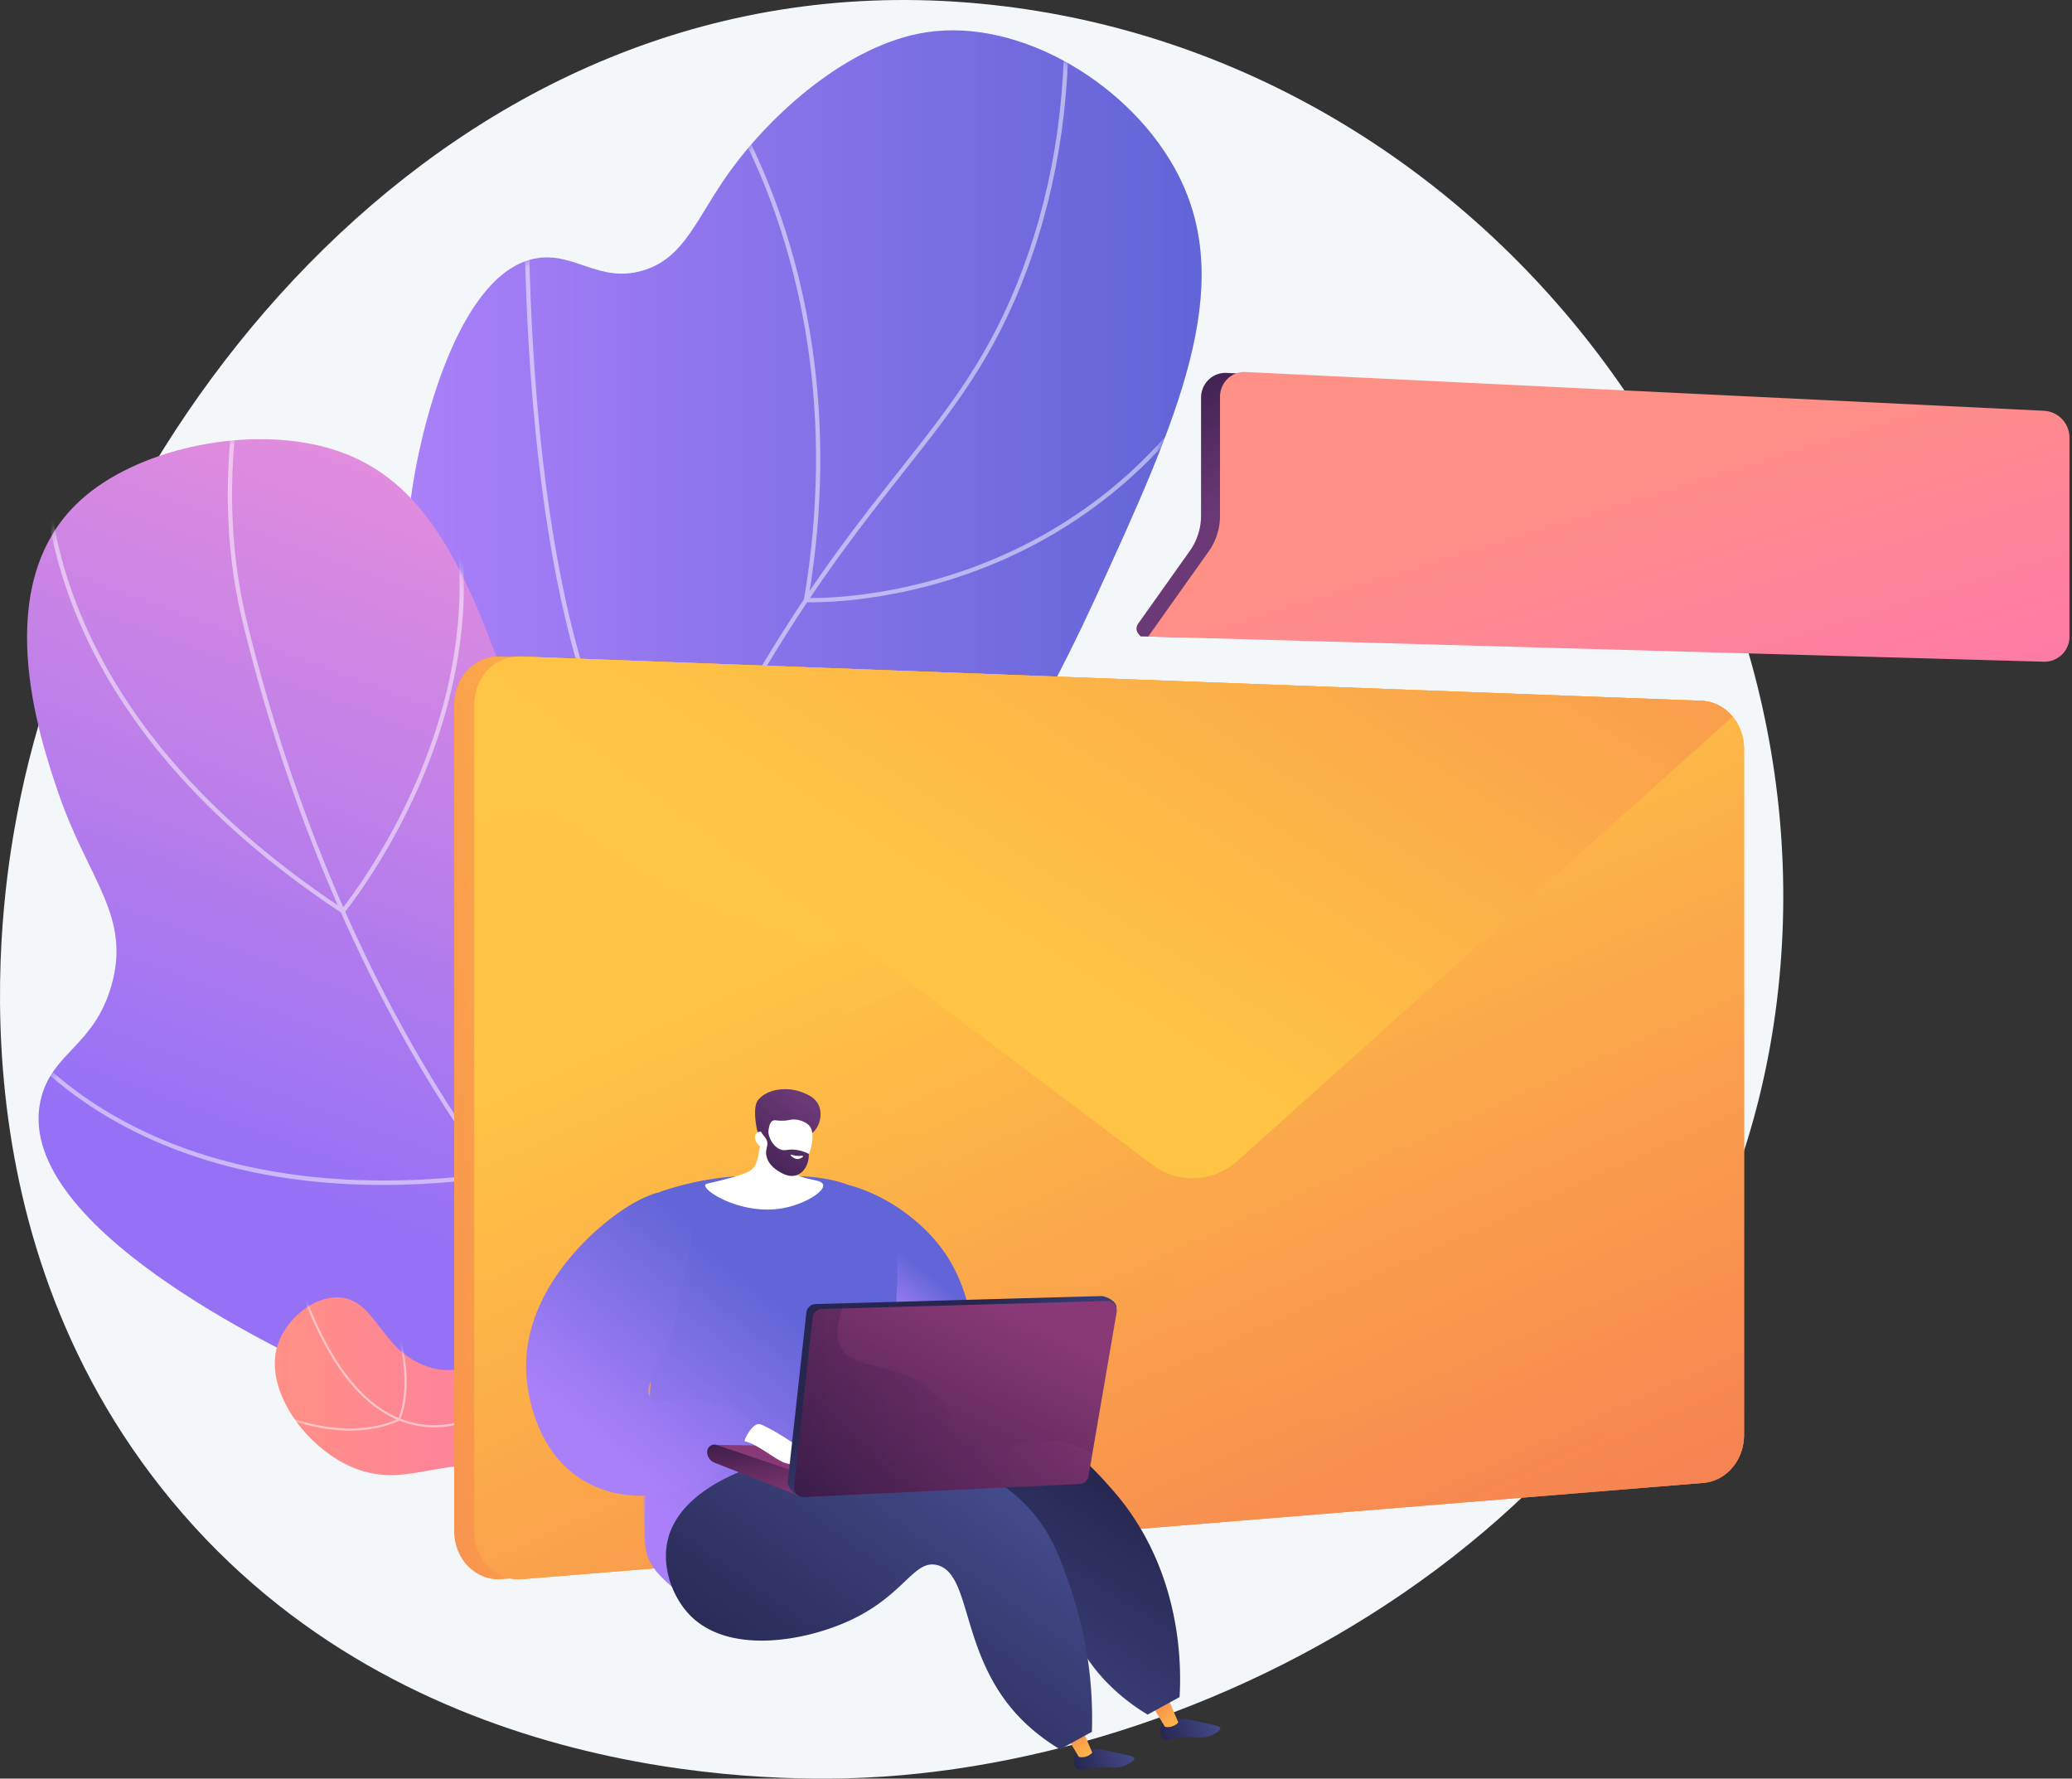 <svg xmlns="http://www.w3.org/2000/svg" width="268" height="230" fill="none" viewBox="0 0 268 230"><rect x="0" y="0" width="268" height="230" fill="#333333" stroke="none"/><path fill="#F4F7FA" d="M125.121.33C57.755-5.009 11.511 55.58 2.209 105.353c-1.485 7.944-9.58 51.254 18.626 87.011 29.9 37.906 77.576 38.14 91.134 37.507 48.387-2.26 109.061-36.442 117.649-98.795C238.42 67.177 190.214 5.487 125.121.329Z"/><path fill="url(#paint0_linear_7145_68614)" d="M109.943 194.149c-4.171-11.128-8.577-28.034-4.948-47.07 4.758-24.966 19.154-31.661 36.507-69.34 10.972-23.823 18.389-40.56 10.868-55.183-5.894-11.46-20.256-20.251-32.528-18.385-10.203 1.551-20.157 10.652-25.467 18.034C90.046 28.22 88.573 33.414 83.089 35c-5.604 1.623-8.786-2.434-13.688-1.603-9.94 1.685-14.369 21.337-15.085 24.513-7.963 35.332 10.612 70.983 18.902 86.436 6.854 12.778 18.256 30.925 36.725 49.802Z"/><mask id="mask0_7145_68614" width="104" height="192" x="52" y="3" maskUnits="userSpaceOnUse" style="mask-type:luminance"><path fill="#fff" d="M109.939 194.149c-4.17-11.128-8.577-28.034-4.948-47.07 4.758-24.966 19.154-31.661 36.507-69.34 10.972-23.823 18.389-40.56 10.868-55.183-5.894-11.46-20.256-20.251-32.528-18.385-10.203 1.551-20.156 10.652-25.467 18.034C90.043 28.22 88.569 33.414 83.086 35c-5.605 1.623-8.787-2.434-13.689-1.603-9.94 1.685-14.369 21.337-15.085 24.513-7.963 35.332 10.612 70.983 18.902 86.436 6.854 12.778 18.256 30.925 36.725 49.802Z"/></mask><g fill="#fff" mask="url(#mask0_7145_68614)" opacity=".5"><path d="M115.999 204.31c-11.001-11.833-19.626-23.727-25.635-35.351-8.89-17.2-11.754-33.329-8.51-47.938 2.537-11.426 8.921-22.022 17.003-35.437 6.702-11.123 12.449-18.395 17.52-24.811 6.576-8.321 11.771-14.894 15.929-26.057 4.225-11.34 5.964-23.831 5.169-37.128l.552-.033c.799 13.374-.951 25.942-5.202 37.354-4.189 11.245-9.408 17.848-16.014 26.207-5.061 6.403-10.797 13.66-17.479 24.752-8.372 13.896-14.42 23.935-16.937 35.273-3.216 14.479-.369 30.482 8.46 47.564 5.986 11.58 14.582 23.432 25.55 35.228l-.406.377Z"/><path d="M104.994 77.89c-.479 0-.741-.01-.756-.01l-.312-.016.053-.308c4.112-24.086-.631-42.772-5.333-54.206C93.549 10.956 87.399 4.172 87.338 4.105l.407-.374c.063.068 6.267 6.908 11.402 19.382 4.715 11.456 9.472 30.144 5.43 54.22 1.715.03 10.238-.04 20.541-3.703 6.742-2.396 12.916-5.839 18.351-10.233 6.793-5.492 12.447-12.497 16.804-20.819l.49.257c-4.395 8.394-10.1 15.46-16.958 21.002-5.487 4.434-11.72 7.907-18.524 10.322-9.694 3.442-17.834 3.73-20.287 3.73Z"/><path d="m86.639 108.304-.148-.136c-4.805-4.424-8.772-11.878-11.789-22.155-2.406-8.199-4.22-18.208-5.392-29.75-1.994-19.643-1.424-37.16-1.418-37.334l.553.019c-.006.174-.574 17.659 1.416 37.265 1.825 17.979 6.232 41.451 16.858 51.412 1.617-.893 14.01-7.635 27.703-12.132 14.674-4.818 39.351 3.197 39.599 3.279l-.173.525c-.246-.08-24.751-8.04-39.253-3.278-14.562 4.781-27.65 12.113-27.781 12.186l-.175.099Z"/><path d="m87.855 164.146-.462-.301c-.107-.07-10.89-7.142-23.301-19.772-11.457-11.658-26.69-30.576-34.198-54.493L15.393 43.38l.527-.165 14.502 46.198c7.473 23.807 22.644 42.648 34.054 54.261 10.926 11.12 20.58 17.915 22.76 19.399-.367-7.44 1.465-14.116 5.447-19.848 3.261-4.694 7.961-8.765 13.97-12.101 10.212-5.669 20.825-7.271 20.931-7.287l.08.547c-.105.016-10.631 1.607-20.755 7.231-5.931 3.295-10.566 7.309-13.776 11.932-4.006 5.769-5.793 12.514-5.313 20.048l.035.55Z"/></g><path fill="url(#paint1_linear_7145_68614)" d="M108.176 191.028c-18.764-.059-42.66-2.812-65.466-13.401-5.82-2.703-41.776-19.397-37.347-35.805 1.56-5.779 6.813-6.642 9.034-14.333 2.632-9.113-3.06-13.735-6.924-25.163-2.305-6.82-9.052-26.776 2.972-37.67 7.185-6.51 20.748-9.488 31.025-6.981 15.073 3.677 20.122 18.435 28.232 43.553 7.19 22.266 5.232 27.695 10.688 43.638 4.05 11.833 11.735 28.145 27.786 46.162Z"/><mask id="mask1_7145_68614" width="106" height="136" x="3" y="56" maskUnits="userSpaceOnUse" style="mask-type:luminance"><path fill="#fff" d="M108.178 191.027c-18.764-.059-42.66-2.812-65.466-13.401-5.82-2.703-41.776-19.397-37.347-35.805 1.56-5.779 6.813-6.642 9.034-14.333 2.632-9.113-3.06-13.735-6.924-25.163-2.305-6.82-9.052-26.776 2.972-37.67 7.185-6.509 20.748-9.488 31.025-6.98 15.073 3.676 20.122 18.434 28.232 43.552 7.19 22.266 5.232 27.695 10.688 43.638 4.05 11.833 11.735 28.145 27.786 46.162Z"/></mask><g fill="#fff" mask="url(#mask1_7145_68614)" opacity=".5"><path d="M156.38 201.577c-9.436.001-18.671-1.129-27.646-3.389-25.244-6.356-47.035-21.722-64.77-45.672-18.438-24.901-27.874-52.85-32.542-71.912-3.251-13.273-2.457-27.914 2.361-43.517l.528.163c-4.787 15.506-5.579 30.048-2.352 43.223 4.656 19.012 14.066 46.887 32.45 71.714 17.656 23.844 39.343 39.141 64.46 45.465 18.853 4.747 38.864 4.481 59.477-.789l.138.536c-10.895 2.785-21.624 4.178-32.104 4.178Z"/><path d="m44.396 118.201-.207-.137C4.035 91.525 4.743 61.478 5.917 52.901c.02-.154.04-.299.042-.334l.553.002c0 .061-.012.152-.047.407-1.16 8.481-1.853 38.161 37.819 64.487.906-1.146 5.592-7.273 9.492-16.213 3.977-9.117 7.926-23.112 4.156-38.007l.536-.135c3.81 15.052-.176 29.178-4.192 38.379-4.347 9.96-9.668 16.458-9.721 16.522l-.159.192Z"/><path d="M49.48 153.232c-5.478 0-10.701-.475-15.623-1.426-7.276-1.405-13.915-3.845-19.73-7.252-5.179-3.035-8.733-6.291-10.803-8.488-2.249-2.387-3.257-4.035-3.299-4.103l.473-.287c.04.066 4.131 6.68 13.94 12.419 16.346 9.563 35.778 9.414 49.256 7.587.89-1.916 10.839-24.095 8.89-53.997l-2.059-31.583.552-.036 2.058 31.583c2.04 31.293-8.896 54.18-9.006 54.408l-.065.133-.147.02c-4.977.681-9.799 1.022-14.436 1.022Z"/></g><path fill="url(#paint2_linear_7145_68614)" d="M97.144 199.471c.048-1.906.159-13.146-8.116-20.032-6.928-5.765-15.968-5.347-18.062-5.249-8.433.39-10.522 4.297-15.71 2.518-6.16-2.112-6.589-8.777-11.509-8.936-3.394-.109-6.782 2.948-7.82 6.106-1.822 5.544 3.162 12.723 8.965 15.558 7.994 3.906 13.237-2.536 22.689 1.416 5.492 2.296 5.385 5.167 11.135 7.729 6.677 2.975 13.58 2.115 18.428.89Z"/><mask id="mask2_7145_68614" width="63" height="34" x="35" y="167" maskUnits="userSpaceOnUse" style="mask-type:luminance"><path fill="#fff" d="M97.145 199.472c.049-1.906.16-13.146-8.115-20.032-6.928-5.765-15.968-5.347-18.062-5.249-8.433.39-10.522 4.297-15.71 2.518-6.16-2.112-6.589-8.777-11.509-8.936-3.394-.109-6.782 2.948-7.82 6.106-1.823 5.544 3.162 12.723 8.965 15.558 7.994 3.906 13.237-2.536 22.689 1.416 5.492 2.296 5.385 5.167 11.135 7.729 6.677 2.975 13.579 2.115 18.427.89Z"/></mask><g fill="#fff" mask="url(#mask2_7145_68614)" opacity=".5"><path d="M99.818 203.663a116.333 116.333 0 0 0-9.182-10.594c-6.523-6.669-9.797-10.016-13.736-11.398-5.105-1.793-9.118-.335-12.998 1.075-3.535 1.285-6.875 2.498-10.916 1.402-6.373-1.728-11.48-8.658-15.181-20.598l.264-.082c3.671 11.844 8.714 18.712 14.99 20.414 3.956 1.073 7.255-.127 10.749-1.396 3.926-1.427 7.985-2.901 13.184-1.076 4 1.404 7.288 4.766 13.842 11.465 3.274 3.347 6.37 6.92 9.203 10.62l-.22.168Z"/><path d="M45.256 184.991c-2.815.001-6.491-.606-10.91-2.64l.115-.251c10.312 4.746 16.503 1.645 17.053 1.348 2.517-6.35-1.637-15.527-1.68-15.62l.252-.115c.043.093 4.266 9.421 1.667 15.883l-.018.043-.04.024c-.037.023-2.311 1.328-6.44 1.328ZM56.642 195.021l-.261-.091c1.164-3.31 4.976-6.593 11.33-9.757a71.767 71.767 0 0 1 9.078-3.726c-1.431-6.289-17.008-6.137-17.161-6.133l-.004-.276c.04 0 4.068-.05 8.203.709 5.594 1.028 8.709 2.968 9.259 5.767l.024.121-.119.037c-.175.055-17.626 5.609-20.35 13.349Z"/><path d="m68.016 197.976-.254-.109c2.004-4.681 6.506-7.156 13.02-7.159h.01c4.37 0 8.311 1.119 9.135 1.369 1.393-10.242-7.809-19.522-7.902-19.615l.194-.196c.096.094 9.49 9.566 7.959 20.011l-.024.162-.156-.051c-.172-.056-17.244-5.479-21.982 5.588Z"/></g><path fill="url(#paint3_linear_7145_68614)" d="M217.449 90.62 64.651 84.895c-3.227-.12-5.903 2.687-5.903 6.193v106.945c0 3.605 2.823 6.449 6.133 6.179l152.798-12.449c2.977-.242 5.279-2.937 5.279-6.179V96.812c0-3.339-2.436-6.077-5.509-6.192Z"/><path fill="url(#paint4_linear_7145_68614)" d="M220.072 90.62 67.274 84.895c-3.227-.12-5.903 2.687-5.903 6.193v106.945c0 3.605 2.823 6.449 6.133 6.179l152.798-12.449c2.977-.242 5.279-2.937 5.279-6.179V96.812c0-3.339-2.436-6.077-5.509-6.192Z"/><path fill="url(#paint5_linear_7145_68614)" d="m160.079 150.09 64.025-57.424c-1.001-1.205-2.429-1.986-4.036-2.046L67.27 84.895c-1.454-.054-2.795.487-3.83 1.418l85.592 64.289c3.373 2.533 7.885 2.324 11.047-.512Z"/><path fill="url(#paint6_linear_7145_68614)" d="M160.082 150.09c-3.162 2.836-7.674 3.045-11.047.512L63.443 86.314c-1.263 1.134-2.072 2.848-2.072 4.775v106.945c0 3.604 2.823 6.448 6.133 6.179l152.798-12.449c2.977-.243 5.279-2.937 5.279-6.18V96.813a6.476 6.476 0 0 0-1.473-4.147l-64.026 57.424Z"/><path fill="url(#paint7_linear_7145_68614)" d="m160.087 150.091 64.025-57.424c-1.001-1.205-2.429-1.986-4.036-2.046L67.278 84.896c-1.454-.054-2.795.487-3.83 1.418l85.591 64.289c3.373 2.533 7.886 2.324 11.048-.512Z"/><path fill="url(#paint8_linear_7145_68614)" d="m224.108 92.666-64.026 57.424c-3.162 2.836-7.674 3.045-11.047.512L63.443 86.314c-1.263 1.134-2.072 2.848-2.072 4.775v15.772c3.092-1.412 5.71-1.682 7.836-1.489 5.88.533 7.285 4.52 18.544 10.274 10.528 5.381 11.633 3.088 16.274 6.987 8.941 7.512 5.031 16.183 12.867 24.248 8.16 8.399 15.201 1.88 26.87 9.864 12.331 8.437 8.383 18.395 18.544 24.248 14.235 8.2 28.772-7.435 40.873.822 3.658 2.497 5.998 6.431 7.506 10.732l9.617-.783c2.977-.243 5.279-2.937 5.279-6.18V96.813a6.476 6.476 0 0 0-1.473-4.147Z" opacity=".37"/><path fill="url(#paint9_linear_7145_68614)" d="m147.184 80.69 6.714-9.451a7.94 7.94 0 0 0 1.45-4.602V51.44c0-1.876 1.535-3.338 3.376-3.214l66.448 3.214a3.476 3.476 0 0 1 3.226 3.451v25.565a3.231 3.231 0 0 1-3.343 3.255l-77.531-1.412-.283-.347a1.046 1.046 0 0 1-.057-1.26Z"/><path fill="url(#paint10_linear_7145_68614)" d="m148.516 82.31 7.833-11.024a7.933 7.933 0 0 0 1.452-4.604v-15.36c0-1.878 1.536-3.34 3.379-3.216l103.263 5.019a3.479 3.479 0 0 1 3.229 3.452V82.31a3.233 3.233 0 0 1-3.346 3.257l-115.81-3.257Z"/><path fill="url(#paint11_linear_7145_68614)" d="M124.347 177.508c2.486-1.377 1.758-9.196-1.614-14.689-4.788-7.801-15.282-11.525-17.434-9.201-2.201 2.377 4.136 11.302 5.166 12.752 3.735 5.259 10.942 12.768 13.882 11.138Z"/><path fill="url(#paint12_linear_7145_68614)" d="M150.338 222.886c-.405.56-.407 1.51.045 1.928.445.411 1 .005 2.687-.13 1.808-.145 2.325.229 3.512-.244.479-.191 1.316-.618 1.261-.97-.039-.247-.498-.326-2.038-.66-2.186-.474-2.181-.514-2.637-.539-1.145-.062-2.294-.125-2.83.615Z"/><path fill="url(#paint13_linear_7145_68614)" d="m151.166 219.821 1.235 2.906c-.051.169-.91.808-1.736.554l-1.663-2.769 2.164-.691Z"/><path fill="url(#paint14_linear_7145_68614)" d="M139.206 226.785c-.406.561-.408 1.51.044 1.928.445.411 1 .005 2.688-.13 1.807-.144 2.324.229 3.511-.243.48-.191 1.317-.619 1.261-.97-.039-.247-.498-.327-2.038-.661-2.186-.474-2.181-.514-2.637-.538-1.145-.063-2.294-.126-2.829.614Z"/><path fill="url(#paint15_linear_7145_68614)" d="m140.035 223.721 1.235 2.906c-.051.168-.91.807-1.736.553l-1.663-2.769 2.164-.69Z"/><path fill="url(#paint16_linear_7145_68614)" d="M85.36 154.124A39.414 39.414 0 0 1 98.078 152c6.111.001 11.02.001 14.409 2.89 8.225 7.01-.981 23.802 3.735 36.237.516 1.362 2.019 5.68.712 10.337-.241.858-.737 1.602-1.586 2.861-4.982 7.392-19.252 9.824-25.663 3.415-3.388-3.387-6.158-4.593-6.24-8.457-.321-15.255 2.046-30.471 1.913-45.159Z"/><path fill="url(#paint17_linear_7145_68614)" d="M88.616 172.76c-1.165-3.19.042-6.841-2.556-8.435-.951-.584-2.135-.832-3.423-.803.154 11.212.375 22.413.647 34.115.09 3.864.574 4.056 4.32 7.443 4.34 3.924 11.821 5.205 18.237 3.921-8.403-5.167-14.398-10.52-13.54-15.109 1-5.343 10.786-6.921 10.392-10.72-.417-4.026-11.53-3.439-14.077-10.412Z" opacity=".3"/><path fill="url(#paint18_linear_7145_68614)" d="M88.035 154.468c-2.825-1.907-9.631 2.902-13.404 7.136-1.754 1.968-7.86 8.818-6.342 18.021.247 1.5 1.385 8.511 7.387 11.946 5.374 3.075 12.63 2.284 18.445-2.072.794-.705 1.59-1.409 2.384-2.115l2.345-2.534a18.805 18.805 0 0 0-6.249-3.443c-4.468-1.442-7.405.697-8.474-.711-1.316-1.734 2.69-4.964 3.74-12.312.284-1.983 3.323-11.786.168-13.916Z"/><path fill="url(#paint19_linear_7145_68614)" d="M93.782 204.078c-1.191 6.243 1.974 3.41 8.592-.808 6.969-4.442 22.504-11.429 30.197-5.364 5.729 4.517 2.958 12.962 11.931 20.933a26.101 26.101 0 0 0 3.939 2.887l4.128-2.266c.201-3.365.581-16.292-8.687-26.812-2.241-2.543-6.509-7.43-13.062-8.975-17.715-4.176-35.94 14.647-37.038 20.405Z"/><path fill="url(#paint20_linear_7145_68614)" d="M86.358 199.192c-.82 3.601.7 7.468 2.936 9.729 4.963 5.017 14.681 3.362 20.567.659 7.163-3.289 8.328-7.97 11.373-7.186 4.732 1.218 2.732 12.76 11.931 20.933a26.15 26.15 0 0 0 3.94 2.887l4.127-2.266c.242-7.81-1.232-13.884-2.495-17.728-1.447-4.409-2.744-8.359-6.353-11.908-4.485-4.41-9.835-5.543-12.9-6.151-12.969-2.572-30.997 1.676-33.126 11.031Z"/><path fill="url(#paint21_linear_7145_68614)" d="m126.709 187.349-34.04-.508 9.052 4.368 25.075-1.641-.087-2.219Z"/><path fill="url(#paint22_linear_7145_68614)" d="M91.469 187.746v.001c0 .637.398 1.206.997 1.423l10.877 4.264.049-2.956-10.722-3.636a.941.941 0 0 0-1.201.904Z"/><path fill="#fff" d="M96.33 186.381c-.209-.047 1.018-2.491 1.98-2.209.964.282 5.673 3.012 6.102 4.136l.428 1.124s-2.055.16-3.329-.268c-1.274-.428-3.482-2.404-5.18-2.783Z"/><path fill="url(#paint23_linear_7145_68614)" d="m104.296 169.738-2.399 21.846c-.083.754.973 1.877 1.73 1.841l35.198-2.161a1.233 1.233 0 0 0 1.158-1.023l4.418-21.1c.132-.768-1.248-1.561-2.027-1.539l-36.886 1.037a1.236 1.236 0 0 0-1.192 1.099Z"/><path fill="url(#paint24_linear_7145_68614)" d="m105.104 170.375-2.399 21.846a1.234 1.234 0 0 0 1.285 1.368l35.643-1.688a1.233 1.233 0 0 0 1.158-1.024l3.642-21.196a1.234 1.234 0 0 0-1.251-1.442l-36.886 1.037a1.233 1.233 0 0 0-1.192 1.099Z"/><path fill="url(#paint25_linear_7145_68614)" d="M126.028 186.782c-3.112-1.319-2.013-3.834-5.689-6.969-4.848-4.135-9.79-2.341-11.52-5.546-.539-.999-.796-2.552.142-5.066l-2.671.075a1.235 1.235 0 0 0-1.192 1.099l-2.399 21.846a1.235 1.235 0 0 0 1.285 1.368l35.643-1.687a1.234 1.234 0 0 0 1.158-1.024l.503-2.925a13.469 13.469 0 0 0-3.882-1.455c-5.229-1.061-7.795 1.803-11.378.284Z" opacity=".3"/><path fill="#fff" d="M98.648 143.651a26.492 26.492 0 0 1-.473 5.294c-.274 1.41-.471 1.774-.723 2.069-.38.445-.954.819-4.2 1.624-1.767.438-1.995.426-2.034.601-.19.855 4.628 3.77 9.605 3.068 3.046-.43 5.818-2.168 5.648-3.081-.171-.918-3.214-.425-4.121-2.087-.631-1.156.076-2.797.912-4.156-.81-1.517-3.804-1.815-4.614-3.332Z"/><path fill="url(#paint26_linear_7145_68614)" d="M105.042 146.532c.936-.743 1.399-2.345.863-3.574-.461-1.057-1.514-1.465-2.145-1.709-1.826-.708-4.407-.541-5.685.977-.757.9-.254 3.31-.188 3.737.075.483.377.72.606 1.13.319.569.814 1.471 1.615 2.971a7.89 7.89 0 0 1 .761-1.166c.128-.164.639-.799 1.285-1.269 1.293-.941 2-.393 2.888-1.097Z"/><path fill="#fff" d="M98.782 148.632s.709 2.353 3.216 2.835c2.244.431 3.856-4.434 2.72-5.852-.379-.472-1.283-.863-2.105-.848-.485.009-.687.157-1.48.156-.732 0-.906-.127-1.158-.007-.316.151-.644.635-.59 2.195-.31-.536-.772-.831-1.174-.756a.787.787 0 0 0-.369.21c-.455.485-.127 1.342.94 2.067Z"/><path fill="url(#paint27_linear_7145_68614)" d="M99.951 144.594c.086.107-.343.419-.513.975-.332 1.079.431 2.676 1.529 3.08.649.239.937-.114 2.068.056.7.106 1.245.34 1.582.511.034 1.287-.602 2.395-1.546 2.74-1.016.372-2.022-.276-2.442-.547-.282-.182-1.184-.76-1.463-1.798-.292-1.082.383-1.513-.067-2.31-.227-.403-.599-.648-.834-1.374a3.155 3.155 0 0 1-.115-.477c.727-.455 1.677-1.011 1.801-.856Z"/><path fill="#fff" d="M103.703 149.451s-.542.125-1.353-.136c-.04-.012-.087-.012-.098.007-.039.074.398.561.921.552.371-.008.725-.265.7-.36-.01-.041-.09-.056-.17-.063Z"/><defs><linearGradient id="paint0_linear_7145_68614" x1="52.375" x2="155.424" y1="99.035" y2="99.035" gradientUnits="userSpaceOnUse"><stop stop-color="#AA80F9"/><stop offset=".996" stop-color="#6165D7"/></linearGradient><linearGradient id="paint1_linear_7145_68614" x1="79.716" x2="46.885" y1="69.876" y2="158.002" gradientUnits="userSpaceOnUse"><stop offset=".004" stop-color="#E38DDD"/><stop offset="1" stop-color="#9571F6"/></linearGradient><linearGradient id="paint2_linear_7145_68614" x1="35.545" x2="97.152" y1="184.185" y2="184.185" gradientUnits="userSpaceOnUse"><stop stop-color="#FF9085"/><stop offset="1" stop-color="#FB6FBB"/></linearGradient><linearGradient id="paint3_linear_7145_68614" x1="92.181" x2="24.104" y1="143.502" y2="150.728" gradientUnits="userSpaceOnUse"><stop stop-color="#FFC444"/><stop offset=".996" stop-color="#F36F56"/></linearGradient><linearGradient id="paint4_linear_7145_68614" x1="127.814" x2="187.007" y1="112.735" y2="243.834" gradientUnits="userSpaceOnUse"><stop stop-color="#FFC444"/><stop offset=".996" stop-color="#F36F56"/></linearGradient><linearGradient id="paint5_linear_7145_68614" x1="141.922" x2="147.926" y1="129.895" y2="-1.282" gradientUnits="userSpaceOnUse"><stop stop-color="#FFC444"/><stop offset=".996" stop-color="#F36F56"/></linearGradient><linearGradient id="paint6_linear_7145_68614" x1="127.828" x2="187.001" y1="112.771" y2="243.825" gradientUnits="userSpaceOnUse"><stop stop-color="#FFC444"/><stop offset=".996" stop-color="#F36F56"/></linearGradient><linearGradient id="paint7_linear_7145_68614" x1="125.708" x2="216.829" y1="117.542" y2="-23.9" gradientUnits="userSpaceOnUse"><stop stop-color="#FFC444"/><stop offset=".996" stop-color="#F36F56"/></linearGradient><linearGradient id="paint8_linear_7145_68614" x1="145.195" x2="204.368" y1="104.929" y2="235.983" gradientUnits="userSpaceOnUse"><stop stop-color="#FFC444"/><stop offset=".996" stop-color="#F36F56"/></linearGradient><linearGradient id="paint9_linear_7145_68614" x1="165.544" x2="176.373" y1="36.107" y2="56.75" gradientUnits="userSpaceOnUse"><stop stop-color="#311944"/><stop offset="1" stop-color="#6B3976"/></linearGradient><linearGradient id="paint10_linear_7145_68614" x1="182.987" x2="203.084" y1="66.129" y2="131.53" gradientUnits="userSpaceOnUse"><stop stop-color="#FF9085"/><stop offset="1" stop-color="#FB6FBB"/></linearGradient><linearGradient id="paint11_linear_7145_68614" x1="112.776" x2="117.35" y1="168.267" y2="162.475" gradientUnits="userSpaceOnUse"><stop stop-color="#AA80F9"/><stop offset=".996" stop-color="#6165D7"/></linearGradient><linearGradient id="paint12_linear_7145_68614" x1="157.279" x2="150.286" y1="222.037" y2="224.813" gradientUnits="userSpaceOnUse"><stop stop-color="#444B8C"/><stop offset=".996" stop-color="#26264F"/></linearGradient><linearGradient id="paint13_linear_7145_68614" x1="152.936" x2="147.917" y1="223.681" y2="218.39" gradientUnits="userSpaceOnUse"><stop stop-color="#FFC444"/><stop offset=".996" stop-color="#F36F56"/></linearGradient><linearGradient id="paint14_linear_7145_68614" x1="146.146" x2="139.153" y1="225.936" y2="228.713" gradientUnits="userSpaceOnUse"><stop stop-color="#444B8C"/><stop offset=".996" stop-color="#26264F"/></linearGradient><linearGradient id="paint15_linear_7145_68614" x1="141.805" x2="136.786" y1="227.581" y2="222.289" gradientUnits="userSpaceOnUse"><stop stop-color="#FFC444"/><stop offset=".996" stop-color="#F36F56"/></linearGradient><linearGradient id="paint16_linear_7145_68614" x1="87.187" x2="105.958" y1="195.924" y2="172.156" gradientUnits="userSpaceOnUse"><stop stop-color="#AA80F9"/><stop offset=".996" stop-color="#6165D7"/></linearGradient><linearGradient id="paint17_linear_7145_68614" x1="87.193" x2="105.35" y1="195.183" y2="172.192" gradientUnits="userSpaceOnUse"><stop stop-color="#AA80F9"/><stop offset=".996" stop-color="#6165D7"/></linearGradient><linearGradient id="paint18_linear_7145_68614" x1="76.798" x2="95.442" y1="185.753" y2="162.145" gradientUnits="userSpaceOnUse"><stop stop-color="#AA80F9"/><stop offset=".996" stop-color="#6165D7"/></linearGradient><linearGradient id="paint19_linear_7145_68614" x1="116.675" x2="138.301" y1="221.754" y2="187.172" gradientUnits="userSpaceOnUse"><stop stop-color="#444B8C"/><stop offset=".996" stop-color="#26264F"/></linearGradient><linearGradient id="paint20_linear_7145_68614" x1="128.403" x2="102.805" y1="190.72" y2="226.221" gradientUnits="userSpaceOnUse"><stop stop-color="#444B8C"/><stop offset=".996" stop-color="#26264F"/></linearGradient><linearGradient id="paint21_linear_7145_68614" x1="114.746" x2="110.628" y1="201.422" y2="189.755" gradientUnits="userSpaceOnUse"><stop stop-color="#311944"/><stop offset="1" stop-color="#893976"/></linearGradient><linearGradient id="paint22_linear_7145_68614" x1="96.758" x2="98.268" y1="184.519" y2="194.951" gradientUnits="userSpaceOnUse"><stop stop-color="#311944"/><stop offset="1" stop-color="#893976"/></linearGradient><linearGradient id="paint23_linear_7145_68614" x1="126.675" x2="118.647" y1="185.434" y2="174.035" gradientUnits="userSpaceOnUse"><stop stop-color="#444B8C"/><stop offset=".996" stop-color="#26264F"/></linearGradient><linearGradient id="paint24_linear_7145_68614" x1="111.28" x2="128.848" y1="204.3" y2="168.614" gradientUnits="userSpaceOnUse"><stop stop-color="#311944"/><stop offset="1" stop-color="#893976"/></linearGradient><linearGradient id="paint25_linear_7145_68614" x1="102.691" x2="141.288" y1="181.396" y2="181.396" gradientUnits="userSpaceOnUse"><stop stop-color="#311944"/><stop offset="1" stop-color="#893976"/></linearGradient><linearGradient id="paint26_linear_7145_68614" x1="94.165" x2="103.384" y1="154.675" y2="141.929" gradientUnits="userSpaceOnUse"><stop stop-color="#311944"/><stop offset="1" stop-color="#6B3976"/></linearGradient><linearGradient id="paint27_linear_7145_68614" x1="95.696" x2="104.925" y1="155.791" y2="143.032" gradientUnits="userSpaceOnUse"><stop stop-color="#311944"/><stop offset="1" stop-color="#6B3976"/></linearGradient></defs></svg>
